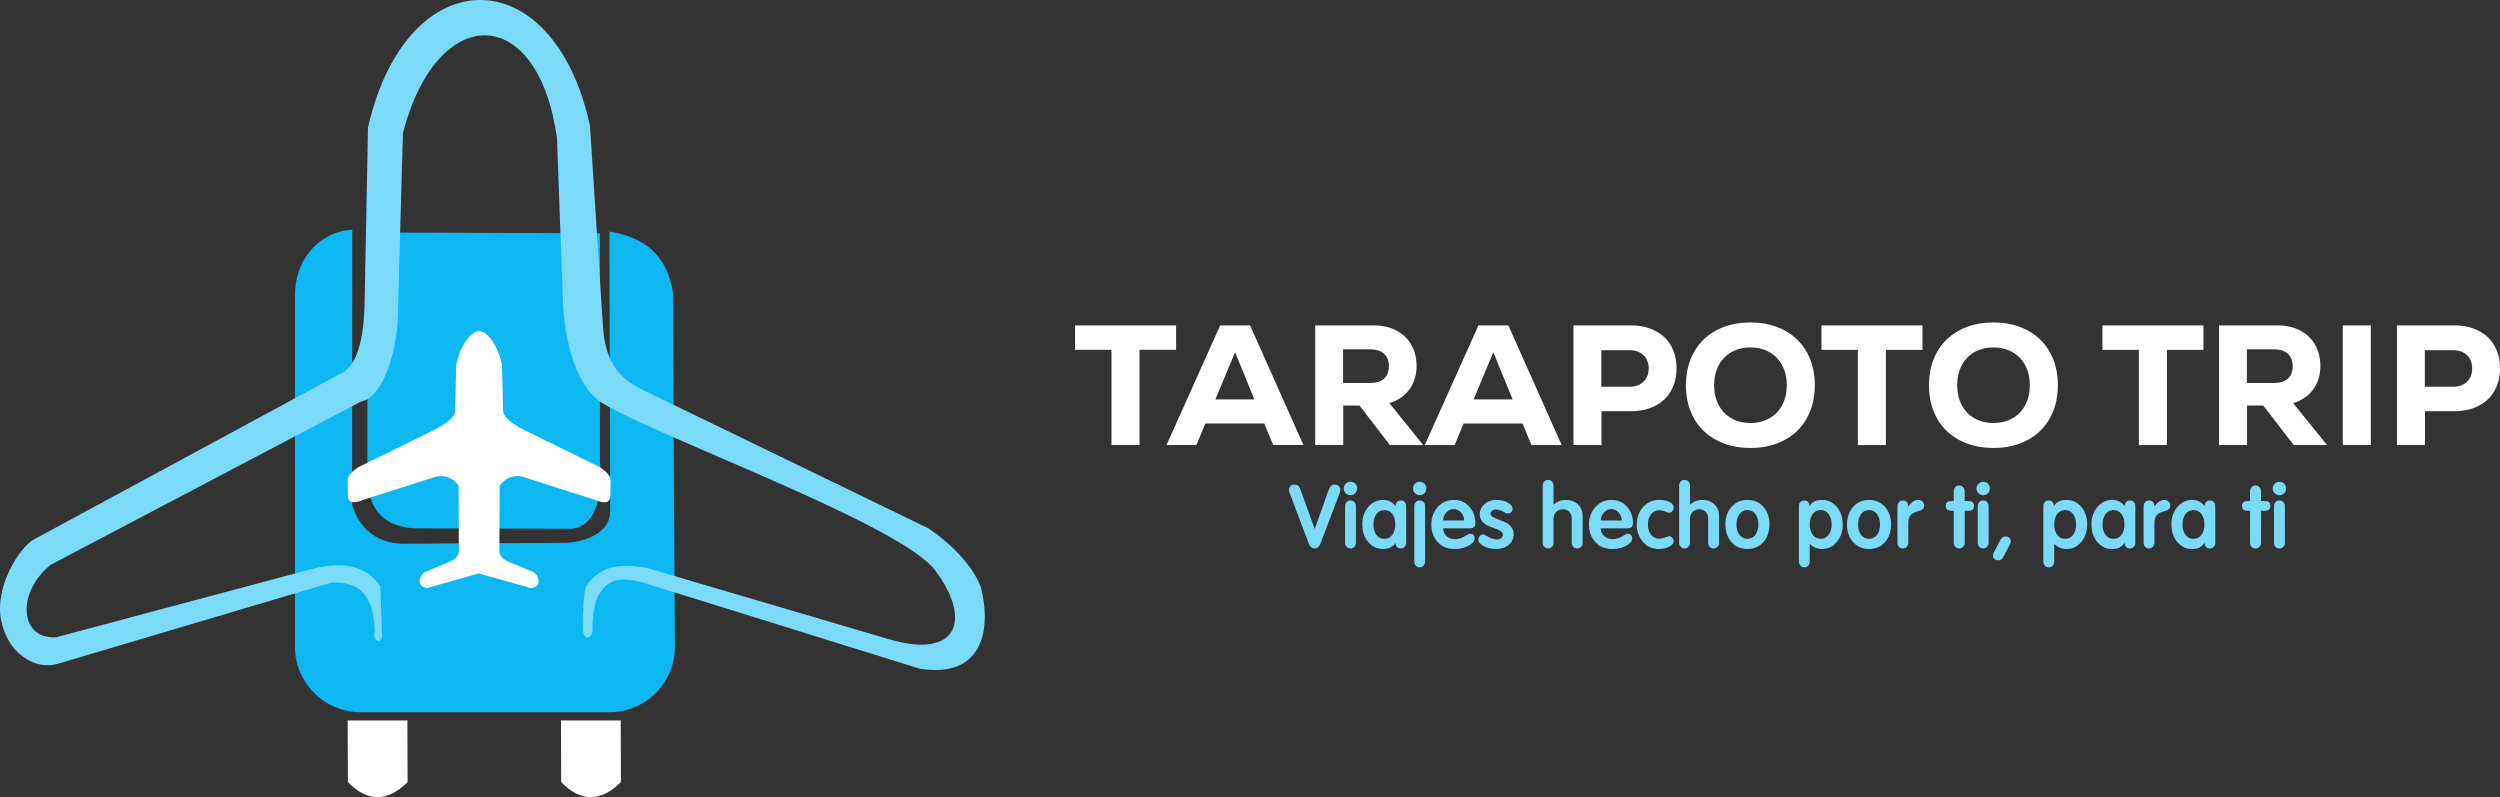 <?xml version="1.0" encoding="UTF-8"?>
<!DOCTYPE svg PUBLIC "-//W3C//DTD SVG 1.1//EN" "http://www.w3.org/Graphics/SVG/1.1/DTD/svg11.dtd">
<!-- Creator: CorelDRAW -->
<svg xmlns="http://www.w3.org/2000/svg" xml:space="preserve" width="264.452mm" height="84.322mm" version="1.1" style="shape-rendering:geometricPrecision; text-rendering:geometricPrecision; image-rendering:optimizeQuality; fill-rule:evenodd; clip-rule:evenodd"
viewBox="0 0 6637.21 2116.31"
 xmlns:xlink="http://www.w3.org/1999/xlink"
 xmlns:xodm="http://www.corel.com/coreldraw/odm/2003">
 <rect x="0" y="0" width="6637.21" height="2116.31" fill="#333333" stroke="none"/>
 <defs>
  <style type="text/css">
   <![CDATA[
    .fil0 {fill:#0CB7F2}
    .fil2 {fill:#7CDAF9}
    .fil1 {fill:white}
    .fil3 {fill:white}
    .fil5 {fill:#7CDAF9;fill-rule:nonzero}
    .fil4 {fill:white;fill-rule:nonzero}
   ]]>
  </style>
 </defs>
 <g id="Capa_x0020_1">
  <path class="fil0" d="M934.81 1337.08c-1.51,-0.97 20.18,107.15 139.04,106.45 142.66,-0.84 285.32,-1.69 427.97,-2.53 44.25,-1.36 118.11,-22.77 117.97,-83.36l-1.82 -743c90.01,15.41 152.22,58.7 168.49,161.9l5.27 940.51c0.53,95.56 -78.19,173.75 -173.75,173.75l-661.23 0c-95.56,0 -173.75,-78.19 -173.75,-173.75l0 -933.93c0,-91.86 61.96,-167.67 152.23,-173.4l-0.4 727.36zm40.53 -719.93l617.39 2.32 0 602.34c7.53,110.72 -15.63,173.22 -72.97,182l-399.63 -0.95c-98.55,2.25 -148.18,-47.38 -144.79,-153.24l0 -632.45z"/>
  <path class="fil1" d="M1271.89 878.92c21.71,-0.97 52.67,42.26 60.87,90.61l3.08 124.6c3.06,14.01 20.25,29.3 57.11,48.14l200.24 98.28c14.32,10.07 28.16,21.87 27.92,34.43l-0.84 42.87c-1.74,19.11 -17.15,18.94 -41.32,9.1l-179.31 -57.34c-28.14,-10.97 -52.97,-6.43 -73.06,19.61l-0.85 177.31c2.67,13.4 13.87,21.57 37.46,30.15l52.56 22.01c17.5,12.09 22.19,38.3 -5.15,42.87l-140.2 -39.22 -136.95 39.17c-27.34,-4.57 -22.66,-30.78 -5.15,-42.87l52.56 -22.01c23.59,-8.58 34.79,-16.75 37.46,-30.15l-0.85 -177.31c-20.09,-26.04 -44.92,-30.58 -73.06,-19.61l-179.31 57.34c-24.17,9.84 -39.58,10.02 -41.32,-9.1l-0.84 -42.81c-0.24,-12.56 13.6,-24.42 27.92,-34.49l200.24 -98.28c36.85,-18.84 54.04,-34.13 57.11,-48.14l3.08 -124.6c4.1,-24.17 13.88,-47.23 25.3,-63.86 11.43,-16.63 24.48,-26.21 35.33,-26.7z"/>
  <path class="fil2" d="M994.77 1680.39c-0.95,-79.23 -23.96,-136.98 -113.68,-134.01l-728.48 216.12c-57.71,17.12 -131.59,-25.36 -149.63,-115.84 -18.04,-90.49 50.3,-194.66 86.49,-214.24l808.85 -437.43c41.11,-14.99 66.49,-71.05 69.55,-185.41l9.15 -471.08c102.18,-449.65 492.36,-451.47 589.32,-4.6l34.51 534.4c6.77,102.22 51.68,141.89 111.04,169.48l753.05 364.95c71.7,48.73 122.04,108.36 139.38,157.1 29.47,116.97 0.98,242.04 -162.84,215.44l-705.78 -219.8c-88.68,-28.92 -119.25,-20.45 -147.75,25.57 -9.77,21.11 -16.31,63.7 -14.81,86.89 1.81,27.93 -23.45,37.56 -26.19,1.75 1.04,-51.91 2.07,-96.27 9.46,-114.59 41.31,-57.85 95.81,-57.54 157.87,-48.28l646.46 190.37c181.04,53.31 221.26,-50.3 121.96,-183.02 -90.73,-121.26 -725.52,-349.79 -881.47,-442.79 -88.42,-52.73 -104.73,-217.41 -106.5,-265.89l-16.03 -438.17c-49.08,-359.46 -316.97,-364.75 -408.92,-14.92l-12.72 451.75c2.42,129.67 -42.25,253.15 -98.85,261.94l-823.3 433.17c-92.06,73.2 -83.46,199.09 14.1,192.6l677.62 -180.88c93.39,-24.39 149.62,-3.49 182.98,45.28l4.53 126.82c2.92,31.47 -27.9,16.52 -19.35,-2.66z"/>
  <path class="fil3" d="M923.08 1912.71c52.83,0 105.66,0 158.49,0l0.53 163.71c-53.53,52.83 -106.37,53.54 -158.49,0l-0.53 -163.71z"/>
  <path class="fil3" d="M1489.41 1912.71c52.83,0 105.66,0 158.49,0l0.53 163.71c-53.53,52.83 -106.37,53.54 -158.49,0l-0.53 -163.71z"/>
  <path class="fil4" d="M3122.37 863.87l0 64.89 -97.11 0 0 252.75 -74.42 0 0 -252.75 -96.65 0 0 -64.89 268.17 0zm257.74 317.63l-23.6 -57.17 -156.55 0 -23.59 57.17 -79.41 0 142.48 -317.63 79.41 0 141.58 317.63 -80.32 0zm-101.19 -246.39l-52.18 125.24 103.46 0 -51.28 -125.24zm330.34 141.58l-43.11 0 0 104.82 -74.42 0 0 -317.63 154.73 0c22.99,0 43.11,4.46 60.35,13.39 17.24,8.92 30.55,21.55 39.93,37.89 9.38,16.34 14.07,35.09 14.07,56.27 0,24.2 -6.28,44.92 -18.83,62.17 -12.55,17.24 -30.33,29.5 -53.32,36.76l89.85 111.17 -88.48 0 -80.77 -104.82zm78.05 -104.36c0,-14.22 -4.31,-25.26 -12.93,-33.13 -8.62,-7.86 -20.8,-11.8 -36.53,-11.8l-72.15 0 0 89.39 72.15 0c16.03,0 28.29,-3.86 36.76,-11.57 8.47,-7.71 12.7,-18.68 12.7,-32.9zm378.44 209.18l-23.6 -57.17 -156.55 0 -23.59 57.17 -79.41 0 142.48 -317.63 79.41 0 141.58 317.63 -80.32 0zm-101.19 -246.39l-52.18 125.24 103.46 0 -51.28 -125.24zm364.83 -71.24c24.5,0 45.9,4.61 64.21,13.84 18.3,9.23 32.44,22.46 42.43,39.7 9.98,17.24 14.97,37.36 14.97,60.35 0,22.99 -4.99,43.11 -14.97,60.35 -9.98,17.24 -24.13,30.48 -42.43,39.7 -18.3,9.23 -39.7,13.84 -64.21,13.84l-77.6 0 0 89.85 -74.42 0 0 -317.63 152.01 0zm-3.63 162.9c15.73,0 28.21,-4.38 37.44,-13.16 9.23,-8.77 13.84,-20.57 13.84,-35.39 0,-14.82 -4.61,-26.62 -13.84,-35.39 -9.23,-8.77 -21.7,-13.16 -37.44,-13.16l-74.42 0 0 97.1 74.42 0zm321.26 162.45c-34.18,0 -64.21,-6.88 -90.07,-20.65 -25.86,-13.76 -45.83,-33.2 -59.9,-58.31 -14.07,-25.11 -21.1,-54.3 -21.1,-87.58 0,-33.27 7.03,-62.47 21.1,-87.58 14.06,-25.11 34.03,-44.54 59.9,-58.31 25.86,-13.76 55.89,-20.65 90.07,-20.65 34.18,0 64.21,6.88 90.07,20.65 25.87,13.76 45.83,33.2 59.9,58.31 14.06,25.11 21.1,54.3 21.1,87.58 0,33.27 -7.03,62.47 -21.1,87.58 -14.07,25.11 -34.03,44.54 -59.9,58.31 -25.86,13.76 -55.89,20.65 -90.07,20.65zm0 -66.25c19.06,0 35.92,-4.16 50.59,-12.48 14.67,-8.32 26.02,-20.04 34.03,-35.16 8.02,-15.13 12.02,-32.67 12.02,-52.64 0,-19.97 -4.01,-37.51 -12.02,-52.64 -8.02,-15.13 -19.36,-26.85 -34.03,-35.17 -14.67,-8.32 -31.54,-12.48 -50.59,-12.48 -19.06,0 -35.85,4.16 -50.37,12.48 -14.52,8.32 -25.79,20.04 -33.81,35.17 -8.02,15.12 -12.02,32.67 -12.02,52.64 0,19.97 4.01,37.51 12.02,52.64 8.02,15.12 19.29,26.85 33.81,35.16 14.52,8.32 31.31,12.48 50.37,12.48zm456.94 -259.1l0 64.89 -97.11 0 0 252.75 -74.42 0 0 -252.75 -96.65 0 0 -64.89 268.17 0zm188.31 325.35c-34.18,0 -64.21,-6.88 -90.07,-20.65 -25.86,-13.76 -45.83,-33.2 -59.9,-58.31 -14.07,-25.11 -21.1,-54.3 -21.1,-87.58 0,-33.27 7.03,-62.47 21.1,-87.58 14.06,-25.11 34.03,-44.54 59.9,-58.31 25.86,-13.76 55.89,-20.65 90.07,-20.65 34.18,0 64.21,6.88 90.07,20.65 25.87,13.76 45.83,33.2 59.9,58.31 14.06,25.11 21.1,54.3 21.1,87.58 0,33.27 -7.03,62.47 -21.1,87.58 -14.07,25.11 -34.03,44.54 -59.9,58.31 -25.86,13.76 -55.89,20.65 -90.07,20.65zm0 -66.25c19.06,0 35.92,-4.16 50.59,-12.48 14.67,-8.32 26.02,-20.04 34.03,-35.16 8.02,-15.13 12.02,-32.67 12.02,-52.64 0,-19.97 -4.01,-37.51 -12.02,-52.64 -8.02,-15.13 -19.36,-26.85 -34.03,-35.17 -14.67,-8.32 -31.54,-12.48 -50.59,-12.48 -19.06,0 -35.85,4.16 -50.37,12.48 -14.52,8.32 -25.79,20.04 -33.81,35.17 -8.02,15.12 -12.02,32.67 -12.02,52.64 0,19.97 4.01,37.51 12.02,52.64 8.02,15.12 19.29,26.85 33.81,35.16 14.52,8.32 31.31,12.48 50.37,12.48zm557.68 -259.1l0 64.89 -97.11 0 0 252.75 -74.42 0 0 -252.75 -96.65 0 0 -64.89 268.17 0zm158.82 212.82l-43.11 0 0 104.82 -74.42 0 0 -317.63 154.73 0c22.99,0 43.11,4.46 60.35,13.39 17.24,8.92 30.55,21.55 39.93,37.89 9.38,16.34 14.07,35.09 14.07,56.27 0,24.2 -6.28,44.92 -18.83,62.17 -12.55,17.24 -30.33,29.5 -53.32,36.76l89.85 111.17 -88.48 0 -80.77 -104.82zm78.05 -104.36c0,-14.22 -4.31,-25.26 -12.93,-33.13 -8.62,-7.86 -20.8,-11.8 -36.53,-11.8l-72.15 0 0 89.39 72.15 0c16.03,0 28.29,-3.86 36.76,-11.57 8.47,-7.71 12.7,-18.68 12.7,-32.9zm132.95 -108.45l74.42 0 0 317.63 -74.42 0 0 -317.63zm295.85 0c24.5,0 45.9,4.61 64.21,13.84 18.3,9.23 32.44,22.46 42.43,39.7 9.98,17.24 14.97,37.36 14.97,60.35 0,22.99 -4.99,43.11 -14.97,60.35 -9.98,17.24 -24.13,30.48 -42.43,39.7 -18.3,9.23 -39.7,13.84 -64.21,13.84l-77.6 0 0 89.85 -74.42 0 0 -317.63 152.01 0zm-3.63 162.9c15.73,0 28.21,-4.38 37.44,-13.16 9.23,-8.77 13.84,-20.57 13.84,-35.39 0,-14.82 -4.61,-26.62 -13.84,-35.39 -9.23,-8.77 -21.7,-13.16 -37.44,-13.16l-74.42 0 0 97.1 74.42 0z"/>
  <path class="fil5" d="M3489.96 1456.11c-6.87,0 -11.95,-4.29 -15.23,-12.89l-48.27 -127.46c-2.97,-7.65 -4.45,-12.65 -4.45,-14.99 0,-3.91 1.33,-7.26 3.98,-10.07 2.66,-2.81 6.09,-4.22 10.31,-4.22 4.06,0 7.3,0.9 9.72,2.7 2.42,1.79 4.65,5.43 6.68,10.9l37.49 103.8 0.47 0 36.55 -102.39c2.19,-5.94 4.49,-9.92 6.91,-11.95 2.42,-2.03 5.74,-3.05 9.96,-3.05 4.22,0 7.69,1.41 10.43,4.22 2.74,2.81 4.1,6.09 4.1,9.84 0,2.19 -1.17,6.48 -3.51,12.89l-50.14 131.21c-3.28,7.65 -8.28,11.48 -15,11.48zm95.36 -141.52c-4.84,0 -9.02,-1.72 -12.54,-5.16 -3.51,-3.44 -5.27,-7.65 -5.27,-12.65 0,-4.84 1.76,-9.02 5.27,-12.54 3.52,-3.51 7.69,-5.27 12.54,-5.27 5.16,0 9.41,1.72 12.77,5.16 3.36,3.44 5.04,7.65 5.04,12.65 0,5 -1.72,9.22 -5.16,12.65 -3.44,3.44 -7.65,5.16 -12.65,5.16zm10.43 137.06c-2.73,2.97 -6.21,4.45 -10.43,4.45 -4.22,0 -7.65,-1.48 -10.31,-4.45 -2.66,-2.97 -3.98,-6.56 -3.98,-10.78l0 -97c0,-4.22 1.33,-7.81 3.98,-10.78 2.66,-2.97 6.09,-4.45 10.31,-4.45 4.37,0 7.89,1.45 10.54,4.33 2.66,2.89 3.98,6.52 3.98,10.9l0 97c0,4.22 -1.37,7.81 -4.1,10.78zm76.5 5.86c-16.25,0 -29.56,-6.17 -39.95,-18.51 -10.39,-12.34 -15.58,-27.88 -15.58,-46.62 0,-18.43 5.27,-33.9 15.81,-46.39 10.54,-12.5 23.7,-18.74 39.48,-18.74 13.28,0 24.21,5.31 32.8,15.93l0.47 0 0.23 -3.75c1.72,-7.19 6.25,-10.78 13.59,-10.78 4.22,0 7.61,1.45 10.19,4.33 2.58,2.89 3.87,6.52 3.87,10.9l0 96.77c0,4.37 -1.29,8.04 -3.87,11.01 -2.58,2.97 -5.98,4.45 -10.19,4.45 -7.34,0 -11.87,-3.59 -13.59,-10.78l-0.23 -3.75 -0.47 0c-7.65,10.62 -18.51,15.93 -32.57,15.93zm-18.16 -37.6c5.23,7.11 12.3,10.66 21.2,10.66 8.9,0 15.97,-3.55 21.21,-10.66 5.23,-7.11 7.85,-16.28 7.85,-27.53 0,-11.25 -2.62,-20.42 -7.85,-27.53 -5.23,-7.11 -12.38,-10.66 -21.44,-10.66 -8.75,0 -15.74,3.59 -20.97,10.78 -5.23,7.19 -7.85,16.32 -7.85,27.41 0,11.25 2.62,20.42 7.85,27.53zm115.16 -105.32c-4.84,0 -9.02,-1.72 -12.53,-5.16 -3.51,-3.44 -5.27,-7.65 -5.27,-12.65 0,-5 1.72,-9.22 5.16,-12.65 3.44,-3.44 7.65,-5.16 12.65,-5.16 5,0 9.18,1.72 12.54,5.16 3.36,3.44 5.04,7.65 5.04,12.65 0,5 -1.68,9.22 -5.04,12.65 -3.36,3.44 -7.54,5.16 -12.54,5.16zm0 191.66c-4.22,0 -7.69,-1.48 -10.43,-4.45 -2.73,-2.97 -4.1,-6.56 -4.1,-10.78l0 -146.91c0,-4.37 1.37,-8.04 4.1,-11.01 2.73,-2.97 6.21,-4.45 10.43,-4.45 4.37,0 7.85,1.48 10.43,4.45 2.58,2.97 3.87,6.64 3.87,11.01l0 146.91c0,4.22 -1.37,7.81 -4.1,10.78 -2.73,2.97 -6.13,4.45 -10.19,4.45zm91.85 -48.74c-18.43,0 -33.23,-6.17 -44.4,-18.51 -11.17,-12.34 -16.75,-27.88 -16.75,-46.62 0,-17.81 5.62,-33.12 16.87,-45.92 11.25,-12.81 25.62,-19.21 43.11,-19.21 17.03,0 30.77,6.05 41.24,18.16 10.47,12.1 15.7,26.59 15.7,43.46 0,4.84 -1.17,8.36 -3.52,10.54 -2.34,2.19 -6.09,3.28 -11.25,3.28l-70.99 0c0.62,8.59 3.83,15.54 9.6,20.85 5.78,5.31 13.36,7.97 22.73,7.97 9.68,0 19.76,-3.59 30.23,-10.78 3.44,-2.5 6.48,-3.75 9.14,-3.75 3.59,0 6.52,1.17 8.79,3.51 2.27,2.34 3.4,5.31 3.4,8.9 0,5.47 -3.2,10.54 -9.61,15.23 -11.56,8.59 -26.32,12.89 -44.28,12.89zm-29.99 -75.68l56.23 0c-0.31,-8.28 -3.2,-15.39 -8.67,-21.32 -5.47,-5.94 -11.95,-8.9 -19.45,-8.9 -7.5,0 -13.94,2.93 -19.33,8.79 -5.39,5.86 -8.32,13 -8.79,21.44zm140.81 75.68c-15.78,0 -28.66,-3.75 -38.66,-11.25 -5.62,-4.37 -8.44,-8.75 -8.44,-13.12 0,-3.91 1.25,-7.26 3.75,-10.07 2.5,-2.81 5.39,-4.22 8.67,-4.22 2.66,0 5.94,1.33 9.84,3.98 10.31,6.25 19.06,9.37 26.24,9.37 5.16,0 9.22,-1.21 12.18,-3.63 2.97,-2.42 4.45,-5.43 4.45,-9.02 0,-3.91 -2.11,-7.19 -6.33,-9.84 -4.22,-2.66 -9.33,-5 -15.34,-7.03 -6.01,-2.03 -12.03,-4.37 -18.04,-7.03 -6.01,-2.66 -11.13,-6.56 -15.34,-11.72 -4.22,-5.16 -6.33,-11.4 -6.33,-18.75 0,-10.46 4.26,-19.41 12.77,-26.83 8.51,-7.42 18.94,-11.13 31.28,-11.13 13.12,0 24.05,2.81 32.8,8.44 6.72,4.06 10.08,8.98 10.08,14.76 0,3.91 -1.13,7.03 -3.4,9.37 -2.26,2.34 -5.19,3.52 -8.79,3.52 -2.19,0 -5.16,-1.02 -8.9,-3.05 -9.69,-5.16 -16.95,-7.73 -21.79,-7.73 -4.53,0 -8.24,1.05 -11.13,3.16 -2.89,2.11 -4.33,4.88 -4.33,8.32 0,3.28 2.11,6.17 6.33,8.67 4.22,2.5 9.33,4.8 15.35,6.91 6.01,2.11 12.03,4.53 18.04,7.26 6.01,2.73 11.13,6.79 15.35,12.18 4.22,5.39 6.32,11.83 6.32,19.33 0,11.72 -4.37,21.17 -13.12,28.35 -8.75,7.19 -19.92,10.78 -33.5,10.78zm148.43 -5.86c-2.73,2.97 -6.21,4.45 -10.43,4.45 -4.22,0 -7.65,-1.48 -10.31,-4.45 -2.66,-2.97 -3.98,-6.56 -3.98,-10.78l0 -151.59c0,-4.22 1.33,-7.81 3.98,-10.78 2.66,-2.97 6.09,-4.45 10.31,-4.45 4.22,0 7.69,1.49 10.43,4.45 2.73,2.97 4.1,6.56 4.1,10.78l0 50.14 0.47 0c9.37,-8.12 19.92,-12.18 31.63,-12.18 13.59,0 24.52,3.94 32.8,11.83 8.28,7.89 12.42,18.16 12.42,30.81l0 70.99c0,4.37 -1.37,8.01 -4.1,10.9 -2.73,2.89 -6.21,4.33 -10.43,4.33 -4.22,0 -7.69,-1.48 -10.43,-4.45 -2.74,-2.97 -4.1,-6.56 -4.1,-10.78l0 -64.9c0,-6.87 -2.15,-12.57 -6.44,-17.1 -4.3,-4.53 -10.11,-6.79 -17.46,-6.79 -7.19,0 -13.04,2.42 -17.57,7.26 -4.53,4.84 -6.79,10.93 -6.79,18.27l0 63.26c0,4.22 -1.37,7.81 -4.1,10.78zm159.21 5.86c-18.43,0 -33.23,-6.17 -44.4,-18.51 -11.17,-12.34 -16.75,-27.88 -16.75,-46.62 0,-17.81 5.62,-33.12 16.87,-45.92 11.25,-12.81 25.62,-19.21 43.11,-19.21 17.03,0 30.77,6.05 41.24,18.16 10.47,12.1 15.7,26.59 15.7,43.46 0,4.84 -1.17,8.36 -3.52,10.54 -2.34,2.19 -6.09,3.28 -11.25,3.28l-70.99 0c0.62,8.59 3.83,15.54 9.6,20.85 5.78,5.31 13.36,7.97 22.73,7.97 9.68,0 19.76,-3.59 30.23,-10.78 3.44,-2.5 6.48,-3.75 9.14,-3.75 3.59,0 6.52,1.17 8.79,3.51 2.27,2.34 3.4,5.31 3.4,8.9 0,5.47 -3.2,10.54 -9.61,15.23 -11.56,8.59 -26.32,12.89 -44.28,12.89zm-29.99 -75.68l56.23 0c-0.31,-8.28 -3.2,-15.39 -8.67,-21.32 -5.47,-5.94 -11.95,-8.9 -19.45,-8.9 -7.5,0 -13.94,2.93 -19.33,8.79 -5.39,5.86 -8.32,13 -8.79,21.44zm154.17 75.68c-17.03,0 -31.01,-6.29 -41.94,-18.86 -10.93,-12.57 -16.4,-27.84 -16.4,-45.81 0,-18.43 5.58,-33.97 16.75,-46.62 11.17,-12.65 25.42,-18.98 42.76,-18.98 10.93,0 19.84,1.72 26.71,5.16 7.81,3.59 11.72,8.51 11.72,14.76 0,3.91 -1.17,7.23 -3.51,9.96 -2.34,2.73 -5.39,4.1 -9.14,4.1 -1.87,0 -4.37,-0.7 -7.5,-2.11 -5.94,-2.97 -11.79,-4.45 -17.57,-4.45 -9.53,0 -17.03,3.59 -22.49,10.78 -5.47,7.19 -8.2,16.01 -8.2,26.48 0,10.93 2.7,20.03 8.08,27.3 5.39,7.26 12.46,10.9 21.21,10.9 6.25,0 12.03,-1.17 17.34,-3.52 1.09,-0.31 2.34,-0.74 3.75,-1.29 1.41,-0.55 2.58,-0.98 3.51,-1.29 0.94,-0.31 1.72,-0.47 2.34,-0.47 3.12,0 5.9,1.29 8.32,3.87 2.42,2.58 3.63,5.51 3.63,8.79 0,6.4 -4.22,11.64 -12.65,15.7 -7.5,3.75 -16.4,5.62 -26.71,5.62zm78.84 -5.86c-2.73,2.97 -6.21,4.45 -10.43,4.45 -4.22,0 -7.65,-1.48 -10.31,-4.45 -2.66,-2.97 -3.98,-6.56 -3.98,-10.78l0 -151.59c0,-4.22 1.33,-7.81 3.98,-10.78 2.66,-2.97 6.09,-4.45 10.31,-4.45 4.22,0 7.69,1.49 10.43,4.45 2.73,2.97 4.1,6.56 4.1,10.78l0 50.14 0.47 0c9.37,-8.12 19.92,-12.18 31.63,-12.18 13.59,0 24.52,3.94 32.8,11.83 8.28,7.89 12.42,18.16 12.42,30.81l0 70.99c0,4.37 -1.37,8.01 -4.1,10.9 -2.73,2.89 -6.21,4.33 -10.43,4.33 -4.22,0 -7.69,-1.48 -10.43,-4.45 -2.74,-2.97 -4.1,-6.56 -4.1,-10.78l0 -64.9c0,-6.87 -2.15,-12.57 -6.44,-17.1 -4.3,-4.53 -10.11,-6.79 -17.46,-6.79 -7.19,0 -13.04,2.42 -17.57,7.26 -4.53,4.84 -6.79,10.93 -6.79,18.27l0 63.26c0,4.22 -1.37,7.81 -4.1,10.78zm199.04 -12.53c-10.78,12.26 -24.91,18.39 -42.41,18.39 -17.49,0 -31.63,-6.13 -42.41,-18.39 -10.78,-12.26 -16.17,-27.84 -16.17,-46.74 0,-18.75 5.43,-34.29 16.28,-46.63 10.85,-12.34 24.95,-18.51 42.29,-18.51 17.34,0 31.44,6.13 42.29,18.39 10.85,12.26 16.28,27.84 16.28,46.74 0,18.9 -5.39,34.48 -16.17,46.74zm-63.61 -19.21c5.23,7.11 12.3,10.66 21.2,10.66 8.9,0 15.97,-3.55 21.21,-10.66 5.23,-7.11 7.85,-16.28 7.85,-27.53 0,-11.25 -2.62,-20.42 -7.85,-27.53 -5.23,-7.11 -12.38,-10.66 -21.44,-10.66 -8.75,0 -15.74,3.55 -20.97,10.66 -5.23,7.11 -7.85,16.29 -7.85,27.53 0,11.25 2.62,20.42 7.85,27.53zm172.33 86.34c-4.22,0 -7.69,-1.48 -10.43,-4.45 -2.73,-2.97 -4.1,-6.56 -4.1,-10.78l0 -147.14c0,-4.37 1.29,-8.01 3.87,-10.9 2.58,-2.89 5.9,-4.33 9.96,-4.33 7.5,0 12.11,3.59 13.82,10.78l0.24 3.75 0.47 0c6.4,-10.62 17.34,-15.93 32.8,-15.93 16.09,0 29.33,6.21 39.71,18.63 10.39,12.42 15.58,27.92 15.58,46.51 0,18.12 -5.2,33.5 -15.58,46.16 -10.39,12.65 -23.63,18.98 -39.71,18.98 -12.34,0 -22.88,-4.37 -31.63,-13.12l-0.7 0 0 46.63c0,4.22 -1.37,7.81 -4.1,10.78 -2.73,2.97 -6.13,4.45 -10.19,4.45zm22.14 -86.34c5.23,7.11 12.3,10.66 21.21,10.66 8.9,0 15.97,-3.55 21.21,-10.66 5.23,-7.11 7.85,-16.28 7.85,-27.53 0,-11.25 -2.62,-20.42 -7.85,-27.53 -5.23,-7.11 -12.38,-10.66 -21.44,-10.66 -8.75,0 -15.74,3.55 -20.97,10.66 -5.23,7.11 -7.85,16.29 -7.85,27.53 0,11.25 2.62,20.42 7.85,27.53zm192.01 19.21c-10.78,12.26 -24.91,18.39 -42.41,18.39 -17.49,0 -31.63,-6.13 -42.41,-18.39 -10.78,-12.26 -16.17,-27.84 -16.17,-46.74 0,-18.75 5.43,-34.29 16.28,-46.63 10.85,-12.34 24.95,-18.51 42.29,-18.51 17.34,0 31.44,6.13 42.29,18.39 10.85,12.26 16.28,27.84 16.28,46.74 0,18.9 -5.39,34.48 -16.17,46.74zm-63.61 -19.21c5.23,7.11 12.3,10.66 21.2,10.66 8.9,0 15.97,-3.55 21.21,-10.66 5.23,-7.11 7.85,-16.28 7.85,-27.53 0,-11.25 -2.62,-20.42 -7.85,-27.53 -5.23,-7.11 -12.38,-10.66 -21.44,-10.66 -8.75,0 -15.74,3.55 -20.97,10.66 -5.23,7.11 -7.85,16.29 -7.85,27.53 0,11.25 2.62,20.42 7.85,27.53zm121.37 31.75c-2.73,2.97 -6.21,4.45 -10.43,4.45 -4.22,0 -7.65,-1.48 -10.31,-4.45 -2.66,-2.97 -3.98,-6.56 -3.98,-10.78l0 -97c0,-4.22 1.33,-7.81 3.98,-10.78 2.66,-2.97 6.09,-4.45 10.31,-4.45 7.65,0 12.34,3.59 14.06,10.78l0.23 5.16 0.47 0c7.65,-11.56 16.32,-17.34 26.01,-17.34 4.69,0 8.51,1.45 11.48,4.33 2.97,2.89 4.45,6.44 4.45,10.66 0,3.59 -1.21,6.64 -3.63,9.14 -2.42,2.5 -7.3,4.69 -14.64,6.56 -8.75,2.19 -14.92,5.74 -18.51,10.66 -3.59,4.92 -5.39,11.6 -5.39,20.03l0 52.25c0,4.22 -1.37,7.81 -4.1,10.78zm149.72 0c-2.73,2.97 -6.21,4.45 -10.43,4.45 -4.22,0 -7.69,-1.48 -10.43,-4.45 -2.73,-2.97 -4.1,-6.56 -4.1,-10.78l0 -84.82 -5.62 0c-10.47,0 -15.7,-4.3 -15.7,-12.89 0,-8.75 5.16,-13.12 15.46,-13.12l5.86 0 0 -25.77c0,-4.37 1.37,-8.04 4.1,-11.01 2.73,-2.97 6.21,-4.45 10.43,-4.45 4.22,0 7.69,1.48 10.43,4.45 2.74,2.97 4.1,6.64 4.1,11.01l0 25.77 10.78 0c9.37,0 14.06,4.37 14.06,13.12 0,8.59 -4.69,12.89 -14.06,12.89l-10.78 0 0 84.82c0,4.22 -1.37,7.81 -4.1,10.78zm53.07 -137.06c-4.84,0 -9.02,-1.72 -12.54,-5.16 -3.51,-3.44 -5.27,-7.65 -5.27,-12.65 0,-4.84 1.76,-9.02 5.27,-12.54 3.52,-3.51 7.69,-5.27 12.54,-5.27 5.16,0 9.41,1.72 12.77,5.16 3.36,3.44 5.04,7.65 5.04,12.65 0,5 -1.72,9.22 -5.16,12.65 -3.44,3.44 -7.65,5.16 -12.65,5.16zm10.43 137.06c-2.73,2.97 -6.21,4.45 -10.43,4.45 -4.22,0 -7.65,-1.48 -10.31,-4.45 -2.66,-2.97 -3.98,-6.56 -3.98,-10.78l0 -97c0,-4.22 1.33,-7.81 3.98,-10.78 2.66,-2.97 6.09,-4.45 10.31,-4.45 4.37,0 7.89,1.45 10.54,4.33 2.66,2.89 3.98,6.52 3.98,10.9l0 97c0,4.22 -1.37,7.81 -4.1,10.78zm29.87 35.85c-4.22,0 -7.65,-1.21 -10.31,-3.63 -2.66,-2.42 -3.98,-5.43 -3.98,-9.02 0,-2.5 1.02,-5.7 3.05,-9.61l16.17 -30.69c3.59,-6.87 8.28,-10.31 14.06,-10.31 4.22,0 7.61,1.17 10.19,3.51 2.58,2.34 3.87,5.39 3.87,9.14 0,2.81 -0.94,5.94 -2.81,9.37l-17.1 32.57c-2.81,5.78 -7.19,8.67 -13.12,8.67zm134.02 18.74c-4.22,0 -7.69,-1.48 -10.43,-4.45 -2.73,-2.97 -4.1,-6.56 -4.1,-10.78l0 -147.14c0,-4.37 1.29,-8.01 3.87,-10.9 2.58,-2.89 5.9,-4.33 9.96,-4.33 7.5,0 12.11,3.59 13.82,10.78l0.24 3.75 0.47 0c6.4,-10.62 17.34,-15.93 32.8,-15.93 16.09,0 29.33,6.21 39.71,18.63 10.39,12.42 15.58,27.92 15.58,46.51 0,18.12 -5.2,33.5 -15.58,46.16 -10.39,12.65 -23.63,18.98 -39.71,18.98 -12.34,0 -22.88,-4.37 -31.63,-13.12l-0.7 0 0 46.63c0,4.22 -1.37,7.81 -4.1,10.78 -2.73,2.97 -6.13,4.45 -10.19,4.45zm22.14 -86.34c5.23,7.11 12.3,10.66 21.21,10.66 8.9,0 15.97,-3.55 21.21,-10.66 5.23,-7.11 7.85,-16.28 7.85,-27.53 0,-11.25 -2.62,-20.42 -7.85,-27.53 -5.23,-7.11 -12.38,-10.66 -21.44,-10.66 -8.75,0 -15.74,3.55 -20.97,10.66 -5.23,7.11 -7.85,16.29 -7.85,27.53 0,11.25 2.62,20.42 7.85,27.53zm146.56 37.6c-16.25,0 -29.56,-6.17 -39.95,-18.51 -10.39,-12.34 -15.58,-27.88 -15.58,-46.62 0,-18.43 5.27,-33.9 15.81,-46.39 10.54,-12.5 23.7,-18.74 39.48,-18.74 13.28,0 24.21,5.31 32.8,15.93l0.47 0 0.23 -3.75c1.72,-7.19 6.25,-10.78 13.59,-10.78 4.22,0 7.61,1.45 10.19,4.33 2.58,2.89 3.87,6.52 3.87,10.9l0 96.77c0,4.37 -1.29,8.04 -3.87,11.01 -2.58,2.97 -5.98,4.45 -10.19,4.45 -7.34,0 -11.87,-3.59 -13.59,-10.78l-0.23 -3.75 -0.47 0c-7.65,10.62 -18.51,15.93 -32.57,15.93zm-18.16 -37.6c5.23,7.11 12.3,10.66 21.2,10.66 8.9,0 15.97,-3.55 21.21,-10.66 5.23,-7.11 7.85,-16.28 7.85,-27.53 0,-11.25 -2.62,-20.42 -7.85,-27.53 -5.23,-7.11 -12.38,-10.66 -21.44,-10.66 -8.75,0 -15.74,3.59 -20.97,10.78 -5.23,7.19 -7.85,16.32 -7.85,27.41 0,11.25 2.62,20.42 7.85,27.53zm125.82 31.75c-2.73,2.97 -6.21,4.45 -10.43,4.45 -4.22,0 -7.65,-1.48 -10.31,-4.45 -2.66,-2.97 -3.98,-6.56 -3.98,-10.78l0 -97c0,-4.22 1.33,-7.81 3.98,-10.78 2.66,-2.97 6.09,-4.45 10.31,-4.45 7.65,0 12.34,3.59 14.06,10.78l0.23 5.16 0.47 0c7.65,-11.56 16.32,-17.34 26.01,-17.34 4.69,0 8.51,1.45 11.48,4.33 2.97,2.89 4.45,6.44 4.45,10.66 0,3.59 -1.21,6.64 -3.63,9.14 -2.42,2.5 -7.3,4.69 -14.64,6.56 -8.75,2.19 -14.92,5.74 -18.51,10.66 -3.59,4.92 -5.39,11.6 -5.39,20.03l0 52.25c0,4.22 -1.37,7.81 -4.1,10.78zm104.62 5.86c-16.25,0 -29.56,-6.17 -39.95,-18.51 -10.39,-12.34 -15.58,-27.88 -15.58,-46.62 0,-18.43 5.27,-33.9 15.81,-46.39 10.54,-12.5 23.7,-18.74 39.48,-18.74 13.28,0 24.21,5.31 32.8,15.93l0.47 0 0.23 -3.75c1.72,-7.19 6.25,-10.78 13.59,-10.78 4.22,0 7.61,1.45 10.19,4.33 2.58,2.89 3.87,6.52 3.87,10.9l0 96.77c0,4.37 -1.29,8.04 -3.87,11.01 -2.58,2.97 -5.98,4.45 -10.19,4.45 -7.34,0 -11.87,-3.59 -13.59,-10.78l-0.23 -3.75 -0.47 0c-7.65,10.62 -18.51,15.93 -32.57,15.93zm-18.16 -37.6c5.23,7.11 12.3,10.66 21.2,10.66 8.9,0 15.97,-3.55 21.21,-10.66 5.23,-7.11 7.85,-16.28 7.85,-27.53 0,-11.25 -2.62,-20.42 -7.85,-27.53 -5.23,-7.11 -12.38,-10.66 -21.44,-10.66 -8.75,0 -15.74,3.59 -20.97,10.78 -5.23,7.19 -7.85,16.32 -7.85,27.41 0,11.25 2.62,20.42 7.85,27.53zm196.34 31.75c-2.73,2.97 -6.21,4.45 -10.43,4.45 -4.22,0 -7.69,-1.48 -10.43,-4.45 -2.73,-2.97 -4.1,-6.56 -4.1,-10.78l0 -84.82 -5.62 0c-10.47,0 -15.7,-4.3 -15.7,-12.89 0,-8.75 5.16,-13.12 15.46,-13.12l5.86 0 0 -25.77c0,-4.37 1.37,-8.04 4.1,-11.01 2.73,-2.97 6.21,-4.45 10.43,-4.45 4.22,0 7.69,1.48 10.43,4.45 2.74,2.97 4.1,6.64 4.1,11.01l0 25.77 10.78 0c9.37,0 14.06,4.37 14.06,13.12 0,8.59 -4.69,12.89 -14.06,12.89l-10.78 0 0 84.82c0,4.22 -1.37,7.81 -4.1,10.78zm53.07 -137.06c-4.84,0 -9.02,-1.72 -12.54,-5.16 -3.51,-3.44 -5.27,-7.65 -5.27,-12.65 0,-4.84 1.76,-9.02 5.27,-12.54 3.52,-3.51 7.69,-5.27 12.54,-5.27 5.16,0 9.41,1.72 12.77,5.16 3.36,3.44 5.04,7.65 5.04,12.65 0,5 -1.72,9.22 -5.16,12.65 -3.44,3.44 -7.65,5.16 -12.65,5.16zm10.43 137.06c-2.73,2.97 -6.21,4.45 -10.43,4.45 -4.22,0 -7.65,-1.48 -10.31,-4.45 -2.66,-2.97 -3.98,-6.56 -3.98,-10.78l0 -97c0,-4.22 1.33,-7.81 3.98,-10.78 2.66,-2.97 6.09,-4.45 10.31,-4.45 4.37,0 7.89,1.45 10.54,4.33 2.66,2.89 3.98,6.52 3.98,10.9l0 97c0,4.22 -1.37,7.81 -4.1,10.78z"/>
 </g>
</svg>
